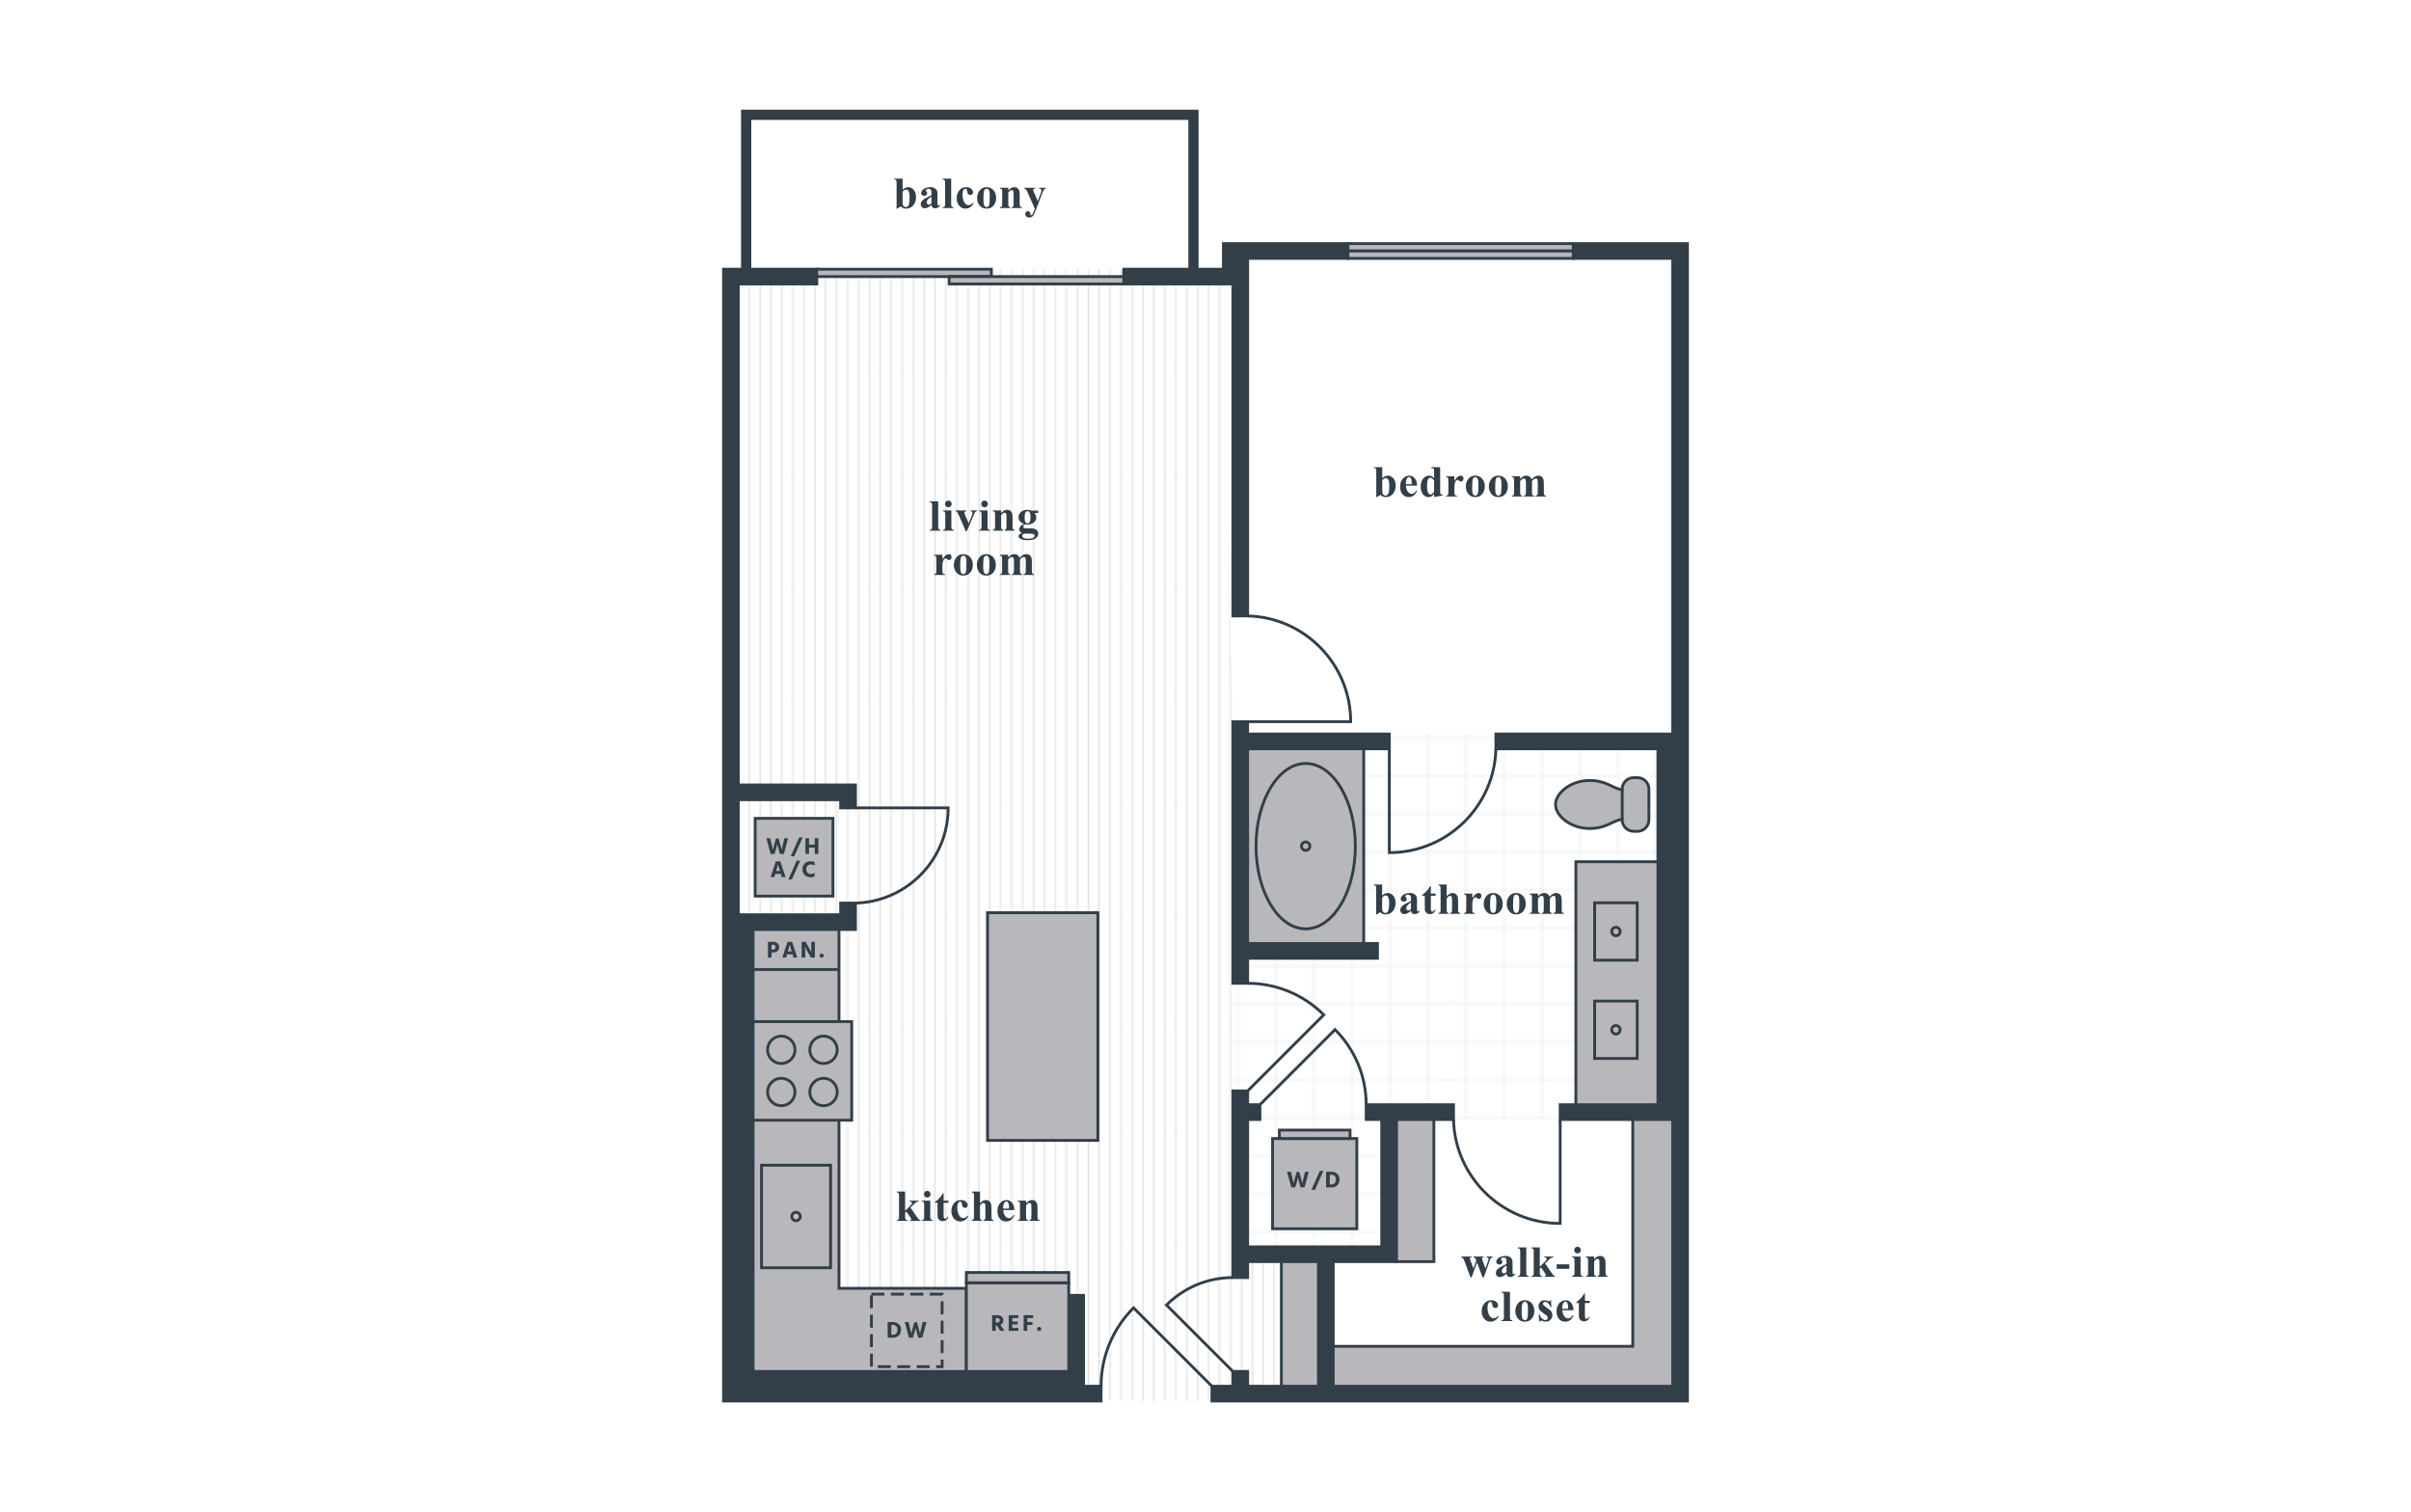 <?xml version="1.0" encoding="UTF-8"?><svg xmlns="http://www.w3.org/2000/svg" xmlns:xlink="http://www.w3.org/1999/xlink" viewBox="0 0 998 626"><defs><style>.cls-1,.cls-2,.cls-3,.cls-4,.cls-5{fill:none;}.cls-6{fill:url(#Unnamed_Pattern);}.cls-7{fill:#b7b7bc;}.cls-2{stroke-dasharray:5.368 2.684;}.cls-2,.cls-3{stroke-width:1.177px;}.cls-2,.cls-3,.cls-4,.cls-5{stroke:#323e48;}.cls-3{stroke-miterlimit:10;}.cls-8{fill:url(#Unnamed_Pattern_2);}.cls-9{clip-path:url(#clippath-1);}.cls-4{stroke-width:.3px;}.cls-5{stroke-width:.72px;}.cls-10{fill:#fff;}.cls-11{fill:#323e48;}.cls-12{opacity:.2;}.cls-13{fill:#cbc3bb;}.cls-14{clip-path:url(#clippath);}</style><clipPath id="clippath"><rect class="cls-1" width="72" height="72"/></clipPath><pattern id="Unnamed_Pattern" x="0" y="0" width="72" height="72" patternTransform="translate(-747.402 -10671.253) scale(.629)" patternUnits="userSpaceOnUse" viewBox="0 0 72 72"><rect class="cls-1" width="72" height="72"/><g class="cls-14"><line class="cls-5" x1="3.601" y1=".25" x2="3.601" y2="-72.25"/><line class="cls-5" x1="18" y1=".25" x2="18" y2="-72.25"/><line class="cls-5" x1="32.399" y1=".25" x2="32.399" y2="-72.25"/><line class="cls-5" x1="46.8" y1=".25" x2="46.8" y2="-72.25"/><line class="cls-5" x1="61.2" y1=".25" x2="61.2" y2="-72.25"/><line class="cls-5" x1="10.8" y1=".25" x2="10.8" y2="-72.25"/><line class="cls-5" x1="25.2" y1=".25" x2="25.2" y2="-72.25"/><line class="cls-5" x1="39.6" y1=".25" x2="39.6" y2="-72.25"/><line class="cls-5" x1="54" y1=".25" x2="54" y2="-72.25"/><line class="cls-5" x1="68.399" y1=".25" x2="68.399" y2="-72.25"/><line class="cls-5" x1="3.601" y1="72.25" x2="3.601" y2="-.25"/><line class="cls-5" x1="18" y1="72.25" x2="18" y2="-.25"/><line class="cls-5" x1="32.399" y1="72.25" x2="32.399" y2="-.25"/><line class="cls-5" x1="46.8" y1="72.25" x2="46.8" y2="-.25"/><line class="cls-5" x1="61.2" y1="72.25" x2="61.2" y2="-.25"/><line class="cls-5" x1="10.8" y1="72.25" x2="10.8" y2="-.25"/><line class="cls-5" x1="25.2" y1="72.25" x2="25.2" y2="-.25"/><line class="cls-5" x1="39.6" y1="72.25" x2="39.6" y2="-.25"/><line class="cls-5" x1="54" y1="72.25" x2="54" y2="-.25"/><line class="cls-5" x1="68.399" y1="72.25" x2="68.399" y2="-.25"/><line class="cls-5" x1="3.601" y1="144.25" x2="3.601" y2="71.75"/><line class="cls-5" x1="18" y1="144.25" x2="18" y2="71.75"/><line class="cls-5" x1="32.399" y1="144.25" x2="32.399" y2="71.75"/><line class="cls-5" x1="46.8" y1="144.25" x2="46.8" y2="71.75"/><line class="cls-5" x1="61.2" y1="144.25" x2="61.2" y2="71.75"/><line class="cls-5" x1="10.8" y1="144.25" x2="10.8" y2="71.75"/><line class="cls-5" x1="25.2" y1="144.25" x2="25.2" y2="71.75"/><line class="cls-5" x1="39.6" y1="144.25" x2="39.6" y2="71.75"/><line class="cls-5" x1="54" y1="144.25" x2="54" y2="71.75"/><line class="cls-5" x1="68.399" y1="144.25" x2="68.399" y2="71.75"/></g></pattern><clipPath id="clippath-1"><rect class="cls-1" width="72" height="72"/></clipPath><pattern id="Unnamed_Pattern_2" x="0" y="0" width="72" height="72" patternTransform="translate(-156.168 2814.637) scale(.874 -.874)" patternUnits="userSpaceOnUse" viewBox="0 0 72 72"><rect class="cls-1" width="72" height="72"/><g class="cls-9"><line class="cls-4" x1="45" y1=".25" x2="45" y2="-72.25"/><line class="cls-4" x1="9" y1=".25" x2="9" y2="-72.25"/><line class="cls-4" x1="63" y1=".25" x2="63" y2="-72.25"/><line class="cls-4" x1="27" y1=".25" x2="27" y2="-72.25"/><line class="cls-4" x1="71.75" y1="63" x2="144.25" y2="63"/><line class="cls-4" x1="71.75" y1="27" x2="144.25" y2="27"/><line class="cls-4" x1="71.75" y1="45" x2="144.25" y2="45"/><line class="cls-4" x1="71.75" y1="9" x2="144.25" y2="9"/><line class="cls-4" x1="-.25" y1="63" x2="72.25" y2="63"/><line class="cls-4" x1="-.25" y1="27" x2="72.25" y2="27"/><line class="cls-4" x1="-.25" y1="45" x2="72.25" y2="45"/><line class="cls-4" x1="-.25" y1="9" x2="72.25" y2="9"/><line class="cls-4" x1="45" y1="72.25" x2="45" y2="-.25"/><line class="cls-4" x1="9" y1="72.25" x2="9" y2="-.25"/><line class="cls-4" x1="63" y1="72.25" x2="63" y2="-.25"/><line class="cls-4" x1="27" y1="72.25" x2="27" y2="-.25"/><line class="cls-4" x1="-72.25" y1="63" x2=".25" y2="63"/><line class="cls-4" x1="-72.25" y1="27" x2=".25" y2="27"/><line class="cls-4" x1="-72.25" y1="45" x2=".25" y2="45"/><line class="cls-4" x1="-72.25" y1="9" x2=".25" y2="9"/><line class="cls-4" x1="45" y1="144.25" x2="45" y2="71.75"/><line class="cls-4" x1="9" y1="144.25" x2="9" y2="71.75"/><line class="cls-4" x1="63" y1="144.25" x2="63" y2="71.75"/><line class="cls-4" x1="27" y1="144.25" x2="27" y2="71.75"/></g></pattern></defs><g id="backgrounds"><rect class="cls-10" x="-15" y="-13" width="1028" height="652"/></g><g id="floorplans"><g class="cls-12"><path class="cls-6" d="M551.872,579.997v.002h48.877l97.753-.002h-146.629ZM299.497,111.448v468.549h252.376v-57.71l-41.496.471-.045-218.882h188.17-188.17l-3.919-192.428h-206.916Z"/><rect class="cls-1" x="299.498" y="111.448" width="399.004" height="468.551"/></g><g class="cls-12"><polygon class="cls-8" points="510.331 303.876 510.331 516.172 575.327 516.172 575.327 463.457 698.502 463.457 698.502 303.876 510.331 303.876"/><rect class="cls-1" x="510.331" y="303.875" width="188.17" height="212.297"/></g><polygon class="cls-11" points="651.205 100.85 651.205 106.965 692.388 106.965 692.388 303.876 619.216 303.876 619.216 309.992 686.271 309.992 686.271 457.341 645.816 457.341 645.816 463.457 692.388 463.457 692.388 573.885 551.873 573.885 551.873 522.286 578.07 522.286 578.07 463.457 601.65 463.457 601.65 457.341 565.514 457.341 565.514 463.457 571.953 463.457 571.953 516.171 516.447 516.171 516.447 463.457 521.517 463.457 521.517 457.341 516.447 457.341 516.447 451.627 510.332 451.627 510.332 528.89 516.447 528.89 516.447 522.286 545.757 522.286 545.757 573.885 516.447 573.885 516.447 567.754 510.332 567.754 510.332 573.885 501.666 573.885 501.666 580 698.503 580 698.503 100.85 651.205 100.85"/><polygon class="cls-3" points="651.205 100.85 651.205 106.965 692.388 106.965 692.388 303.876 619.216 303.876 619.216 309.992 686.271 309.992 686.271 457.341 645.816 457.341 645.816 463.457 692.388 463.457 692.388 573.885 551.873 573.885 551.873 522.286 578.07 522.286 578.07 463.457 601.65 463.457 601.65 457.341 565.514 457.341 565.514 463.457 571.953 463.457 571.953 516.171 516.447 516.171 516.447 463.457 521.517 463.457 521.517 457.341 516.447 457.341 516.447 451.627 510.332 451.627 510.332 528.89 516.447 528.89 516.447 522.286 545.757 522.286 545.757 573.885 516.447 573.885 516.447 567.754 510.332 567.754 510.332 573.885 501.666 573.885 501.666 580 698.503 580 698.503 100.85 651.205 100.85"/><polygon class="cls-11" points="465.161 111.449 465.161 117.564 510.331 117.564 510.331 254.983 516.447 254.983 516.447 106.965 557.974 106.965 557.974 100.85 506.415 100.85 506.415 111.449 495.544 111.449 495.544 49.057 495.544 46 492.487 46 310.394 46 307.335 46 307.335 49.057 307.335 111.449 299.497 111.449 299.497 580 455.767 580 455.767 573.883 448.511 573.883 448.511 536.246 442.396 536.246 442.396 567.768 311.729 567.768 311.729 384.806 354.094 384.806 354.094 373.866 347.979 373.866 347.979 378.69 305.613 378.69 305.613 331.075 347.979 331.075 347.979 334.456 354.094 334.456 354.094 324.958 305.613 324.958 305.613 117.564 338.103 117.564 338.103 111.449 310.394 111.449 310.394 49.057 492.487 49.057 492.487 111.449 465.161 111.449"/><polygon class="cls-3" points="465.161 111.449 465.161 117.564 510.331 117.564 510.331 254.983 516.447 254.983 516.447 106.965 557.974 106.965 557.974 100.85 506.415 100.85 506.415 111.449 495.544 111.449 495.544 49.057 495.544 46 492.487 46 310.394 46 307.335 46 307.335 49.057 307.335 111.449 299.497 111.449 299.497 580 455.767 580 455.767 573.883 448.511 573.883 448.511 536.246 442.396 536.246 442.396 567.768 311.729 567.768 311.729 384.806 354.094 384.806 354.094 373.866 347.979 373.866 347.979 378.69 305.613 378.69 305.613 331.075 347.979 331.075 347.979 334.456 354.094 334.456 354.094 324.958 305.613 324.958 305.613 117.564 338.103 117.564 338.103 111.449 310.394 111.449 310.394 49.057 492.487 49.057 492.487 111.449 465.161 111.449"/><polygon class="cls-11" points="575.088 309.992 575.088 303.876 516.447 303.876 516.447 298.766 510.331 298.766 510.331 407.068 516.447 407.068 516.447 396.721 570.193 396.721 570.193 390.604 516.447 390.604 516.447 309.992 575.088 309.992"/><polygon class="cls-3" points="575.088 309.992 575.088 303.876 516.447 303.876 516.447 298.766 510.331 298.766 510.331 407.068 516.447 407.068 516.447 396.721 570.193 396.721 570.193 390.604 516.447 390.604 516.447 309.992 575.088 309.992"/><rect class="cls-7" x="338.102" y="111.448" width="72.266" height="3.058"/><rect class="cls-3" x="338.101" y="111.448" width="72.266" height="3.058"/><rect class="cls-7" x="392.896" y="114.507" width="72.266" height="3.057"/><rect class="cls-3" x="392.895" y="114.507" width="72.266" height="3.057"/><path class="cls-3" d="M354.095,334.456h38.381c0,21.415-17.089,38.853-38.381,39.403"/><path class="cls-3" d="M516.447,298.766h42.648c0-23.795-18.989-43.173-42.648-43.783"/><path class="cls-3" d="M575.088,309.992v42.983c23.982,0,43.513-19.138,44.128-42.983"/><path class="cls-3" d="M645.816,463.457v43.021c-24.004,0-43.549-19.154-44.166-43.021"/><path class="cls-3" d="M455.768,573.884c0-12.677,5.14-24.147,13.445-32.451l32.454,32.451"/><path class="cls-3" d="M516.447,407.068c12.307,0,23.443,4.991,31.505,13.054l-31.505,31.505"/><path class="cls-3" d="M510.331,528.89c-10.734,0-20.445,4.353-27.477,11.384l27.477,27.478"/><path class="cls-3" d="M565.514,457.342c0-12.153-4.928-23.146-12.889-31.108l-31.108,31.108"/><rect class="cls-7" x="557.974" y="100.849" width="93.231" height="3.058"/><rect class="cls-3" x="557.975" y="100.849" width="93.23" height="3.058"/><rect class="cls-7" x="557.974" y="103.909" width="93.231" height="3.057"/><rect class="cls-3" x="557.975" y="103.909" width="93.23" height="3.057"/><polygon class="cls-7" points="311.729 384.806 347.289 384.806 347.289 533.348 400.014 533.348 400.014 567.768 311.729 567.768 311.729 384.806"/><polygon class="cls-3" points="311.729 384.806 347.289 384.806 347.289 533.348 400.014 533.348 400.014 567.768 311.729 567.768 311.729 384.806"/><rect class="cls-7" x="530.406" y="522.288" width="15.352" height="51.596"/><rect class="cls-3" x="530.406" y="522.288" width="15.352" height="51.596"/><rect class="cls-7" x="578.07" y="463.457" width="15.472" height="58.83"/><rect class="cls-3" x="578.069" y="463.458" width="15.472" height="58.83"/><polygon class="cls-7" points="675.857 463.457 675.857 557.353 551.873 557.353 551.873 573.883 675.857 573.883 692.388 573.883 692.388 557.353 692.388 463.457 675.857 463.457"/><polygon class="cls-3" points="675.857 463.457 675.857 557.353 551.873 557.353 551.873 573.883 675.857 573.883 692.388 573.883 692.388 557.353 692.388 463.457 675.857 463.457"/><rect class="cls-7" x="652.312" y="356.75" width="33.96" height="100.591"/><rect class="cls-3" x="652.312" y="356.749" width="33.96" height="100.591"/><rect class="cls-7" x="408.776" y="377.847" width="45.675" height="94.264"/><rect class="cls-3" x="408.775" y="377.847" width="45.675" height="94.264"/><rect class="cls-7" x="311.728" y="422.925" width="40.827" height="40.827"/><rect class="cls-3" x="311.729" y="422.925" width="40.827" height="40.827"/><path class="cls-7" d="M346.556,452.075c0,3.136-2.541,5.677-5.677,5.677s-5.677-2.541-5.677-5.677,2.542-5.677,5.677-5.677,5.677,2.541,5.677,5.677"/><circle class="cls-3" cx="340.879" cy="452.075" r="5.677"/><path class="cls-7" d="M329.082,452.075c0,3.136-2.541,5.677-5.677,5.677s-5.677-2.541-5.677-5.677,2.542-5.677,5.677-5.677,5.677,2.541,5.677,5.677"/><circle class="cls-3" cx="323.405" cy="452.075" r="5.677"/><path class="cls-7" d="M346.556,434.602c0,3.136-2.541,5.677-5.677,5.677s-5.677-2.541-5.677-5.677,2.542-5.677,5.677-5.677,5.677,2.541,5.677,5.677"/><circle class="cls-3" cx="340.879" cy="434.602" r="5.677"/><path class="cls-7" d="M329.082,434.602c0,3.136-2.541,5.677-5.677,5.677s-5.677-2.541-5.677-5.677,2.542-5.677,5.677-5.677,5.677,2.541,5.677,5.677"/><circle class="cls-3" cx="323.405" cy="434.602" r="5.677"/><rect class="cls-7" x="315.224" y="482.382" width="28.571" height="42.46"/><rect class="cls-3" x="315.223" y="482.383" width="28.571" height="42.46"/><path class="cls-13" d="M331.256,503.613c0,.965-.782,1.748-1.748,1.748-.964,0-1.746-.783-1.746-1.748s.782-1.748,1.746-1.748c.966,0,1.748.783,1.748,1.748"/><path class="cls-3" d="M331.256,503.613c0,.965-.782,1.748-1.748,1.748-.964,0-1.746-.783-1.746-1.748s.782-1.748,1.746-1.748c.966,0,1.748.783,1.748,1.748Z"/><rect class="cls-7" x="660.082" y="373.747" width="17.611" height="23.756"/><rect class="cls-3" x="660.082" y="373.747" width="17.611" height="23.756"/><path class="cls-7" d="M670.635,385.626c0,.965-.782,1.748-1.748,1.748-.964,0-1.746-.783-1.746-1.748s.782-1.748,1.746-1.748c.966,0,1.748.783,1.748,1.748"/><path class="cls-3" d="M670.635,385.626c0,.965-.782,1.748-1.748,1.748-.964,0-1.746-.783-1.746-1.748s.782-1.748,1.746-1.748c.966,0,1.748.783,1.748,1.748Z"/><rect class="cls-7" x="660.082" y="414.432" width="17.611" height="23.756"/><rect class="cls-3" x="660.082" y="414.431" width="17.611" height="23.756"/><path class="cls-7" d="M670.635,426.31c0,.965-.782,1.748-1.748,1.748-.964,0-1.746-.783-1.746-1.748s.782-1.748,1.746-1.748c.966,0,1.748.783,1.748,1.748"/><path class="cls-3" d="M670.635,426.31c0,.965-.782,1.748-1.748,1.748-.964,0-1.746-.783-1.746-1.748s.782-1.748,1.746-1.748c.966,0,1.748.783,1.748,1.748Z"/><rect class="cls-7" x="516.445" y="309.992" width="48.053" height="80.612"/><rect class="cls-3" x="516.446" y="309.992" width="48.053" height="80.612"/><path class="cls-7" d="M561.027,350.298c0,18.907-9.203,34.233-20.554,34.233s-20.554-15.326-20.554-34.233,9.204-34.233,20.554-34.233,20.554,15.328,20.554,34.233"/><ellipse class="cls-3" cx="540.473" cy="350.298" rx="20.554" ry="34.233"/><path class="cls-7" d="M542.221,350.298c0,.965-.782,1.748-1.748,1.748-.964,0-1.746-.783-1.746-1.748s.782-1.748,1.746-1.748c.966,0,1.748.783,1.748,1.748"/><path class="cls-3" d="M542.221,350.298c0,.965-.782,1.748-1.748,1.748-.964,0-1.746-.783-1.746-1.748s.782-1.748,1.746-1.748c.966,0,1.748.783,1.748,1.748Z"/><rect class="cls-7" x="400.014" y="531.039" width="42.382" height="36.73"/><rect class="cls-3" x="400.014" y="531.039" width="42.382" height="36.73"/><rect class="cls-7" x="400.014" y="526.792" width="42.382" height="4.247"/><rect class="cls-3" x="400.014" y="526.793" width="42.382" height="4.247"/><path class="cls-7" d="M682.548,326.68v12.728c0,2.622-2.122,4.746-4.743,4.746h-1.573c-2.62,0-4.745-2.123-4.745-4.746v-.303c-4.376.811-6.543,3.879-13.488,3.879-7.96,0-14.118-5.313-14.118-9.935s6.159-9.942,14.118-9.942c6.946,0,9.113,3.075,13.488,3.888v-.315c0-2.613,2.125-4.735,4.745-4.735h1.573c2.621,0,4.743,2.122,4.743,4.735"/><path class="cls-3" d="M682.548,326.68v12.728c0,2.622-2.122,4.746-4.743,4.746h-1.573c-2.62,0-4.745-2.123-4.745-4.746v-.303c-4.376.811-6.543,3.879-13.488,3.879-7.96,0-14.118-5.313-14.118-9.935s6.159-9.942,14.118-9.942c6.946,0,9.113,3.075,13.488,3.888v-.315c0-2.613,2.125-4.735,4.745-4.735h1.573c2.621,0,4.743,2.122,4.743,4.735Z"/><line class="cls-3" x1="671.487" y1="326.995" x2="671.487" y2="339.104"/><rect class="cls-7" x="526.763" y="471.326" width="34.877" height="37.363"/><rect class="cls-3" x="526.762" y="471.326" width="34.877" height="37.363"/><rect class="cls-7" x="529.577" y="467.843" width="29.25" height="3.483"/><rect class="cls-3" x="529.577" y="467.843" width="29.25" height="3.483"/><rect class="cls-7" x="312.589" y="338.784" width="32.199" height="32.199"/><rect class="cls-3" x="312.589" y="338.783" width="32.199" height="32.199"/><line class="cls-3" x1="347.303" y1="401.358" x2="311.293" y2="401.358"/><rect class="cls-2" x="360.717" y="535.751" width="29.259" height="30.024"/><path class="cls-11" d="M412.605,548.701h-.452v2.25h-1.481v-6.481h2.24c1.461,0,2.404.856,2.404,2.077,0,.99-.49,1.605-1.183,1.914l1.644,2.49h-1.769l-1.404-2.25ZM412.154,547.5h.702c.673,0,.962-.327.962-.943,0-.557-.366-.884-.932-.884h-.731v1.827Z"/><path class="cls-11" d="M421.564,549.769v1.182h-4.029v-6.481h3.991v1.183h-2.501v1.47h2.23v1.174h-2.23v1.471h2.538Z"/><path class="cls-11" d="M425.214,545.654v1.673h2.144v1.182h-2.144v2.442h-1.49v-6.481h3.952v1.183h-2.461Z"/><path class="cls-11" d="M430.163,549.316c.471,0,.856.385.856.856,0,.472-.385.856-.856.856s-.856-.384-.856-.856c0-.471.385-.856.856-.856Z"/><path class="cls-11" d="M369.665,547.296c1.981,0,3.327,1.385,3.327,3.135,0,2.096-1.356,3.346-3.346,3.346h-2.212v-6.481h2.231ZM369.627,552.565c1.202,0,1.866-.779,1.866-2.134,0-1.116-.654-1.914-1.875-1.914h-.663v4.048h.673Z"/><path class="cls-11" d="M379.575,547.392l.635,2.288c.452,1.625.634,2.482.634,2.482,0,0,.125-.856.538-2.491l.596-2.375h1.509l-1.73,6.481h-1.654l-.567-2.048c-.461-1.663-.509-2.049-.509-2.049,0,0-.029.395-.519,2.049l-.596,2.048h-1.653l-1.74-6.481h1.558l.596,2.384c.423,1.731.51,2.482.51,2.482,0,0,.163-.75.654-2.482l.644-2.288h1.096Z"/><path class="cls-11" d="M537.823,485.172l.634,2.288c.452,1.625.634,2.482.634,2.482,0,0,.124-.856.538-2.491l.596-2.375h1.509l-1.731,6.481h-1.653l-.568-2.048c-.461-1.663-.51-2.049-.51-2.049,0,0-.029.395-.519,2.049l-.595,2.048h-1.654l-1.74-6.481h1.558l.596,2.384c.422,1.731.509,2.482.509,2.482,0,0,.164-.75.654-2.482l.644-2.288h1.097Z"/><path class="cls-11" d="M546.307,484.76h1.462l-3.462,7.787h-1.451l3.451-7.787Z"/><path class="cls-11" d="M551.15,485.076c1.981,0,3.327,1.385,3.327,3.135,0,2.096-1.355,3.346-3.346,3.346h-2.211v-6.481h2.23ZM551.112,490.345c1.202,0,1.865-.779,1.865-2.134,0-1.116-.653-1.914-1.875-1.914h-.664v4.048h.673Z"/><path class="cls-11" d="M320.104,389.913c1.461,0,2.413.924,2.413,2.145,0,1.5-1.135,2.24-2.413,2.24h-.75v2.096h-1.481v-6.481h2.231ZM319.844,393.125c.856,0,1.173-.423,1.173-1.067,0-.577-.317-.962-1.087-.962h-.577v2.029h.49Z"/><path class="cls-11" d="M328.052,395.067h-2.269l-.394,1.327h-1.548l2.163-6.481h1.866l2.163,6.481h-1.586l-.394-1.327ZM327.697,393.875l-.068-.23c-.634-2.125-.711-2.653-.711-2.653,0,0-.077.529-.711,2.653l-.068.23h1.558Z"/><path class="cls-11" d="M331.837,389.913h1.625l1.51,2.683c.721,1.278.932,1.97.932,1.97,0,0-.096-.711-.096-1.97v-2.683h1.48v6.481h-1.625l-1.548-2.683c-.682-1.173-.942-2.008-.942-2.008,0,0,.144.864.144,2.008v2.683h-1.481v-6.481Z"/><path class="cls-11" d="M340.112,394.759c.471,0,.856.385.856.856s-.385.856-.856.856-.855-.385-.855-.856.384-.856.855-.856Z"/><path class="cls-11" d="M322.296,347.108l.635,2.288c.452,1.625.634,2.482.634,2.482,0,0,.125-.856.538-2.491l.596-2.375h1.509l-1.73,6.481h-1.654l-.567-2.048c-.461-1.663-.509-2.049-.509-2.049,0,0-.029.395-.519,2.049l-.596,2.048h-1.653l-1.74-6.481h1.558l.596,2.384c.423,1.731.51,2.482.51,2.482,0,0,.163-.75.654-2.482l.644-2.288h1.096Z"/><path class="cls-11" d="M330.782,346.695h1.461l-3.461,7.787h-1.452l3.451-7.787Z"/><path class="cls-11" d="M338.74,347.012v6.481h-1.49v-2.586h-2.375v2.586h-1.481v-6.481h1.481v2.635h2.375v-2.635h1.49Z"/><path class="cls-11" d="M323.19,361.776h-2.269l-.394,1.327h-1.548l2.163-6.481h1.866l2.163,6.481h-1.586l-.394-1.327ZM322.834,360.583l-.068-.23c-.634-2.125-.711-2.653-.711-2.653,0,0-.077.529-.711,2.653l-.068.23h1.558Z"/><path class="cls-11" d="M329.781,356.306h1.461l-3.461,7.787h-1.452l3.451-7.787Z"/><path class="cls-11" d="M337.182,358.325c-.577-.356-1.028-.442-1.605-.442-1,0-1.837.74-1.837,1.999,0,1.221.798,1.942,1.894,1.942.51,0,1.115-.153,1.548-.461v1.452c-.529.326-1.231.365-1.692.365-1.866,0-3.336-1.317-3.336-3.298,0-1.97,1.346-3.346,3.346-3.346.461,0,1.154.039,1.682.365v1.424Z"/><path class="cls-11" d="M373.614,73.964v4.614c.705-.729,1.476-1.093,2.311-1.093.573,0,1.114.169,1.622.506.507.337.905.817,1.192,1.438.286.621.43,1.338.43,2.15,0,.914-.183,1.744-.547,2.49-.365.747-.851,1.316-1.46,1.707-.609.391-1.305.587-2.087.587-.454,0-.857-.072-1.21-.215-.352-.143-.698-.376-1.039-.698l-1.388.905h-.305v-10.652c0-.484-.021-.782-.063-.896-.059-.167-.153-.291-.282-.372-.128-.081-.344-.127-.649-.139v-.331h3.476ZM373.614,79.376v3.726c0,.759.018,1.242.054,1.451.06.353.203.638.43.856s.517.327.869.327c.305,0,.566-.087.784-.26.218-.173.4-.516.546-1.03.146-.513.22-1.439.22-2.777,0-1.284-.161-2.165-.484-2.643-.233-.346-.547-.519-.941-.519-.514,0-1.007.29-1.478.869Z"/><path class="cls-11" d="M385.547,84.876c-1.021.902-1.938,1.352-2.751,1.352-.478,0-.875-.157-1.192-.47s-.475-.706-.475-1.178c0-.639.275-1.214.825-1.724.549-.511,1.747-1.19,3.592-2.038v-.842c0-.633-.034-1.032-.103-1.196s-.199-.308-.39-.43c-.191-.122-.406-.184-.645-.184-.388,0-.707.087-.959.26-.155.107-.233.233-.233.376,0,.126.084.281.251.466.227.257.34.505.34.744,0,.292-.109.542-.327.748-.218.206-.503.309-.855.309-.376,0-.691-.113-.945-.34-.254-.227-.381-.493-.381-.797,0-.43.171-.841.511-1.232s.815-.691,1.425-.9c.609-.209,1.242-.314,1.899-.314.794,0,1.423.169,1.886.506.462.337.762.703.9,1.097.084.251.126.828.126,1.729v3.252c0,.382.015.623.045.722.03.098.074.172.134.219.06.048.129.072.206.072.155,0,.314-.11.475-.331l.269.215c-.299.442-.608.763-.927.963-.32.2-.682.3-1.088.3-.478,0-.851-.111-1.12-.336-.269-.224-.433-.563-.493-1.017ZM385.547,84.222v-2.804c-.723.424-1.26.878-1.613,1.362-.232.323-.349.648-.349.976,0,.275.098.517.296.726.149.161.358.242.627.242.298,0,.645-.167,1.039-.502Z"/><path class="cls-11" d="M393.725,73.964v10.41c0,.592.069.969.206,1.133.138.164.406.259.806.282v.323h-4.524v-.323c.37-.012.645-.119.824-.323.12-.138.179-.501.179-1.093v-8.672c0-.586-.069-.96-.206-1.125-.138-.164-.403-.259-.797-.282v-.331h3.512Z"/><path class="cls-11" d="M402.746,83.953l.278.215c-.394.74-.886,1.291-1.474,1.653-.589.361-1.214.542-1.877.542-1.117,0-2.01-.421-2.679-1.263-.669-.842-1.003-1.854-1.003-3.037,0-1.141.305-2.144.913-3.01.735-1.045,1.747-1.568,3.037-1.568.866,0,1.554.218,2.065.654.51.436.766.923.766,1.46,0,.341-.103.612-.309.816-.206.203-.476.304-.81.304-.353,0-.644-.116-.874-.349s-.372-.648-.426-1.246c-.036-.376-.122-.638-.26-.788s-.299-.224-.484-.224c-.287,0-.532.152-.735.457-.311.459-.466,1.164-.466,2.114,0,.788.126,1.542.376,2.262s.594,1.256,1.03,1.608c.328.257.717.385,1.164.385.293,0,.57-.068.834-.206.263-.138.573-.397.931-.779Z"/><path class="cls-11" d="M408.372,77.485c.729,0,1.407.188,2.034.564s1.103.911,1.429,1.604c.326.693.488,1.451.488,2.276,0,1.189-.302,2.183-.905,2.983-.729.968-1.735,1.451-3.019,1.451-1.26,0-2.231-.442-2.912-1.325-.68-.884-1.021-1.908-1.021-3.073,0-1.2.348-2.247,1.044-3.14.695-.893,1.65-1.339,2.862-1.339ZM408.408,78.121c-.305,0-.566.115-.784.345s-.361.683-.43,1.362c-.069.678-.103,1.62-.103,2.826,0,.639.042,1.236.126,1.792.065.424.206.747.421.968.215.221.46.331.735.331.269,0,.493-.074.672-.224.233-.203.388-.487.465-.851.12-.567.18-1.714.18-3.44,0-1.016-.057-1.713-.17-2.092-.114-.379-.281-.655-.502-.829-.155-.125-.358-.188-.609-.188Z"/><path class="cls-11" d="M417.365,77.736v1.084c.429-.466.842-.805,1.237-1.017.394-.212.818-.318,1.272-.318.543,0,.994.151,1.352.452.359.302.598.676.717,1.125.095.34.143.994.143,1.962v3.261c0,.645.058,1.047.174,1.205s.36.259.73.3v.323h-4.237v-.323c.317-.042.543-.173.68-.394.096-.149.143-.519.143-1.111v-3.727c0-.686-.027-1.12-.081-1.299s-.145-.318-.273-.417c-.129-.098-.27-.148-.426-.148-.515,0-.991.367-1.433,1.102v4.488c0,.627.058,1.024.174,1.192s.333.272.65.314v.323h-4.237v-.323c.352-.036.603-.149.752-.34.101-.132.152-.52.152-1.165v-4.73c0-.633-.058-1.027-.175-1.183-.116-.155-.36-.257-.73-.305v-.331h3.413Z"/><path class="cls-11" d="M428.34,86.453l-2.706-6.208c-.407-.938-.707-1.514-.9-1.729-.194-.215-.429-.365-.704-.448v-.331h4.453v.331c-.293.012-.499.069-.619.17-.119.102-.179.224-.179.367,0,.227.149.675.448,1.344l1.433,3.279.977-2.535c.352-.902.529-1.529.529-1.881,0-.221-.073-.397-.221-.529-.146-.132-.404-.203-.774-.215v-.331h2.804v.331c-.275.03-.499.136-.672.318s-.462.801-.869,1.859l-2.391,6.208c-.604,1.553-1.052,2.509-1.345,2.867-.411.501-.928.753-1.55.753-.496,0-.897-.142-1.205-.426-.308-.284-.461-.626-.461-1.026,0-.346.105-.633.318-.86.212-.227.473-.341.784-.341.299,0,.539.095.721.287.183.191.276.487.282.887.006.227.033.373.081.439.049.065.117.098.206.098.143,0,.296-.087.458-.26.238-.251.519-.825.842-1.72l.26-.699Z"/><path class="cls-11" d="M388.347,207.533v10.41c0,.592.069.969.206,1.133.138.164.406.259.806.282v.323h-4.524v-.323c.37-.012.645-.119.824-.323.12-.138.179-.501.179-1.093v-8.672c0-.586-.069-.96-.206-1.125-.138-.164-.403-.259-.797-.282v-.331h3.512Z"/><path class="cls-11" d="M393.802,211.305v6.638c0,.592.068.969.206,1.133s.406.259.806.282v.323h-4.524v-.323c.37-.012.645-.119.824-.323.119-.138.179-.501.179-1.093v-4.891c0-.591-.069-.969-.206-1.133-.138-.164-.403-.258-.797-.282v-.331h3.512ZM392.548,207.246c.388,0,.717.136.985.408.269.272.403.599.403.981s-.136.708-.407.976c-.272.269-.599.403-.981.403s-.708-.135-.976-.403c-.269-.269-.403-.594-.403-.976s.134-.71.403-.981c.269-.272.594-.408.976-.408Z"/><path class="cls-11" d="M399.777,219.932l-2.822-6.495c-.341-.782-.606-1.278-.797-1.487-.138-.155-.341-.26-.609-.314v-.331h4.453v.331c-.281,0-.472.051-.573.152-.143.132-.215.287-.215.466,0,.221.132.636.394,1.246l1.379,3.144,1.102-2.715c.317-.777.475-1.326.475-1.649,0-.185-.067-.336-.202-.452-.135-.116-.372-.18-.712-.193v-.331h2.741v.331c-.263.036-.478.135-.645.296s-.418.636-.753,1.425l-2.795,6.575h-.421Z"/><path class="cls-11" d="M408.789,211.305v6.638c0,.592.068.969.206,1.133s.406.259.806.282v.323h-4.524v-.323c.37-.012.645-.119.824-.323.119-.138.179-.501.179-1.093v-4.891c0-.591-.069-.969-.206-1.133-.138-.164-.403-.258-.797-.282v-.331h3.512ZM407.535,207.246c.388,0,.717.136.985.408.269.272.403.599.403.981s-.136.708-.407.976c-.272.269-.599.403-.981.403s-.708-.135-.976-.403c-.269-.269-.403-.594-.403-.976s.134-.71.403-.981c.269-.272.594-.408.976-.408Z"/><path class="cls-11" d="M414.406,211.305v1.084c.43-.466.841-.805,1.237-1.017.394-.212.818-.318,1.271-.318.543,0,.994.151,1.352.452.36.302.598.676.719,1.125.095.34.142.994.142,1.962v3.261c0,.645.059,1.047.175,1.205s.36.259.73.3v.323h-4.237v-.323c.315-.042.543-.173.68-.394.095-.149.142-.519.142-1.111v-3.727c0-.686-.026-1.12-.081-1.299-.052-.179-.145-.318-.273-.417-.128-.098-.27-.148-.424-.148-.515,0-.992.367-1.434,1.102v4.488c0,.627.058,1.024.174,1.192.117.167.333.272.65.314v.323h-4.238v-.323c.352-.036.603-.149.752-.34.101-.132.152-.52.152-1.165v-4.73c0-.633-.058-1.027-.175-1.183-.116-.155-.36-.257-.73-.305v-.331h3.413Z"/><path class="cls-11" d="M426.911,211.403h2.822v.986h-1.603c.292.292.496.558.608.797.143.323.216.66.216,1.012,0,.598-.166,1.116-.498,1.554-.331.439-.782.782-1.353,1.03s-1.077.372-1.518.372c-.036,0-.395-.015-1.075-.044-.269,0-.494.088-.676.264-.183.176-.274.387-.274.631,0,.215.082.391.247.529.164.138.432.206.801.206l1.55-.018c1.254,0,2.118.138,2.589.412.675.382,1.012.97,1.012,1.765,0,.507-.155.969-.466,1.384s-.72.722-1.227.918c-.771.293-1.657.439-2.66.439-.753,0-1.439-.073-2.061-.22s-1.066-.349-1.335-.609c-.269-.26-.403-.533-.403-.82,0-.275.103-.521.309-.739.205-.218.589-.401,1.15-.551-.775-.382-1.164-.914-1.164-1.595,0-.412.159-.812.475-1.2s.818-.726,1.505-1.012c-.8-.292-1.38-.678-1.738-1.155s-.537-1.03-.537-1.657c0-.818.334-1.528,1.003-2.128.669-.601,1.53-.9,2.58-.9.556,0,1.129.116,1.72.349ZM424.832,220.917c-.609,0-1.012.051-1.209.152-.34.186-.511.436-.511.753,0,.305.177.581.529.829s1.015.372,1.99.372c.83,0,1.482-.111,1.958-.331.474-.221.711-.532.711-.932,0-.149-.045-.275-.134-.376-.161-.179-.404-.302-.73-.367-.326-.066-1.193-.099-2.602-.099ZM425.361,211.609c-.346,0-.639.175-.878.524-.238.349-.358,1.074-.358,2.173,0,.89.117,1.5.354,1.832.235.331.515.497.837.497.358,0,.657-.164.896-.493.238-.328.358-.968.358-1.917,0-1.069-.134-1.798-.403-2.186-.191-.286-.46-.43-.806-.43Z"/><path class="cls-11" d="M390.103,229.652v1.899c.555-.866,1.042-1.441,1.461-1.724.418-.284.821-.426,1.209-.426.334,0,.602.103.801.309.2.206.301.497.301.874,0,.4-.097.711-.292.931-.194.221-.429.332-.703.332-.317,0-.591-.102-.824-.305-.233-.203-.37-.317-.412-.34-.06-.036-.129-.054-.206-.054-.173,0-.337.066-.493.197-.245.203-.43.493-.555.869-.192.58-.287,1.218-.287,1.917v1.926l.009.502c0,.34.021.558.063.654.072.161.178.279.318.354.14.075.378.121.712.139v.323h-4.524v-.323c.365-.03.611-.13.739-.3s.193-.62.193-1.349v-4.632c0-.478-.024-.782-.072-.913-.06-.167-.146-.29-.26-.367-.114-.078-.314-.131-.601-.161v-.331h3.422Z"/><path class="cls-11" d="M398.74,229.402c.729,0,1.407.188,2.034.564s1.103.911,1.429,1.604c.326.693.488,1.451.488,2.276,0,1.189-.302,2.183-.905,2.983-.729.968-1.735,1.451-3.019,1.451-1.26,0-2.231-.442-2.912-1.325-.68-.884-1.021-1.908-1.021-3.073,0-1.2.348-2.247,1.044-3.14.695-.893,1.65-1.339,2.862-1.339ZM398.776,230.038c-.305,0-.566.115-.784.345s-.361.683-.43,1.362c-.069.678-.103,1.62-.103,2.826,0,.639.042,1.236.126,1.792.065.424.206.747.421.968.215.221.46.331.735.331.269,0,.493-.074.672-.224.233-.203.388-.487.465-.851.12-.567.18-1.714.18-3.44,0-1.016-.057-1.713-.17-2.092-.114-.379-.281-.655-.502-.829-.155-.125-.358-.188-.609-.188Z"/><path class="cls-11" d="M408.262,229.402c.729,0,1.407.188,2.034.564s1.103.911,1.429,1.604c.326.693.488,1.451.488,2.276,0,1.189-.302,2.183-.905,2.983-.729.968-1.735,1.451-3.019,1.451-1.26,0-2.231-.442-2.912-1.325-.68-.884-1.021-1.908-1.021-3.073,0-1.2.348-2.247,1.044-3.14.695-.893,1.65-1.339,2.862-1.339ZM408.298,230.038c-.305,0-.566.115-.784.345s-.361.683-.43,1.362c-.069.678-.103,1.62-.103,2.826,0,.639.042,1.236.126,1.792.065.424.206.747.421.968.215.221.46.331.735.331.269,0,.493-.074.672-.224.233-.203.388-.487.465-.851.12-.567.18-1.714.18-3.44,0-1.016-.057-1.713-.17-2.092-.114-.379-.281-.655-.502-.829-.155-.125-.358-.188-.609-.188Z"/><path class="cls-11" d="M417.31,229.652v1.102c.46-.501.886-.853,1.277-1.053.391-.2.819-.3,1.285-.3.538,0,.989.126,1.353.376s.645.633.842,1.147c.478-.538.937-.925,1.375-1.165.44-.238.897-.358,1.375-.358.58,0,1.041.133,1.385.398.343.266.582.604.716,1.012s.202,1.062.202,1.958v3.431c0,.645.058,1.045.174,1.2.117.155.36.257.73.305v.323h-4.326v-.323c.34-.03.59-.161.752-.394.108-.161.161-.532.161-1.111v-3.601c0-.746-.03-1.221-.089-1.425-.06-.203-.154-.354-.282-.452-.129-.098-.28-.148-.453-.148-.256,0-.517.094-.779.282-.263.188-.529.47-.798.847v4.497c0,.604.051.982.153,1.138.138.221.4.344.788.367v.323h-4.336v-.323c.232-.012.416-.07.55-.175.135-.104.224-.229.269-.376s.068-.465.068-.954v-3.601c0-.758-.031-1.233-.09-1.425-.059-.191-.16-.34-.3-.448-.14-.108-.292-.161-.453-.161-.238,0-.457.062-.653.188-.281.185-.58.501-.896.95v4.497c0,.592.058.981.174,1.169.117.189.36.301.73.336v.323h-4.317v-.323c.352-.036.603-.149.752-.34.101-.132.152-.52.152-1.165v-4.73c0-.633-.058-1.027-.175-1.183-.116-.155-.36-.257-.73-.305v-.331h3.413Z"/><path class="cls-11" d="M572.171,193.388v4.614c.704-.729,1.475-1.093,2.311-1.093.574,0,1.115.169,1.622.506s.905.817,1.192,1.438c.287.621.429,1.338.429,2.15,0,.914-.181,1.744-.545,2.49-.365.747-.851,1.316-1.461,1.707-.609.391-1.305.587-2.088.587-.454,0-.857-.072-1.209-.215-.352-.143-.698-.376-1.039-.698l-1.388.905h-.305v-10.652c0-.484-.021-.782-.063-.896-.06-.167-.154-.291-.282-.372-.129-.081-.345-.127-.65-.139v-.331h3.476ZM572.171,198.799v3.726c0,.759.018,1.242.053,1.451.059.353.203.638.43.856.227.218.516.327.869.327.305,0,.566-.087.784-.26s.4-.516.547-1.03c.146-.513.219-1.439.219-2.777,0-1.284-.161-2.165-.484-2.643-.234-.346-.547-.519-.941-.519-.513,0-1.005.29-1.477.869Z"/><path class="cls-11" d="M586.576,201.047h-4.596c.053,1.111.349,1.989.887,2.634.411.496.907.743,1.487.743.358,0,.684-.1.977-.3.292-.2.606-.56.94-1.079l.305.197c-.454.926-.956,1.582-1.506,1.966-.549.385-1.186.578-1.908.578-1.242,0-2.183-.478-2.822-1.433-.515-.77-.771-1.726-.771-2.867,0-1.397.377-2.509,1.133-3.337.755-.827,1.641-1.241,2.656-1.241.848,0,1.584.348,2.209,1.044.624.695.959,1.728,1.008,3.095ZM584.371,200.447c0-.962-.052-1.621-.157-1.98-.104-.358-.268-.63-.488-.815-.126-.107-.293-.161-.501-.161-.311,0-.564.152-.761.457-.353.532-.529,1.26-.529,2.186v.314h2.437Z"/><path class="cls-11" d="M596.134,193.388v9.64c0,.651.018,1.036.053,1.155.047.197.139.344.274.439.134.095.369.155.703.179v.296l-3.539.689v-1.325c-.424.513-.801.863-1.133,1.048-.331.185-.705.277-1.124.277-1.069,0-1.915-.478-2.535-1.433-.501-.776-.753-1.729-.753-2.858,0-.902.155-1.709.466-2.423s.736-1.253,1.277-1.617c.539-.365,1.12-.547,1.742-.547.401,0,.755.078,1.066.233s.643.427.995.815v-2.527c0-.638-.027-1.024-.081-1.155-.071-.173-.179-.302-.323-.385s-.411-.125-.806-.125v-.376h3.718ZM593.625,199.067c-.442-.848-.983-1.272-1.621-1.272-.222,0-.404.06-.547.179-.222.186-.402.511-.543.977-.14.465-.21,1.179-.21,2.141,0,1.058.077,1.84.232,2.348s.367.875.637,1.102c.138.113.325.17.564.17.525,0,1.021-.412,1.487-1.237v-4.408Z"/><path class="cls-11" d="M602.019,197.159v1.899c.556-.866,1.042-1.441,1.461-1.724.417-.284.821-.426,1.209-.426.334,0,.601.103.801.309.2.206.3.497.3.874,0,.4-.097.711-.29.931-.194.221-.429.332-.703.332-.318,0-.592-.102-.825-.305-.232-.203-.37-.317-.411-.34-.06-.036-.129-.054-.206-.054-.173,0-.338.066-.493.197-.244.203-.429.493-.555.869-.191.58-.287,1.218-.287,1.917v1.926l.009.502c0,.34.02.558.063.654.071.161.177.279.318.354.14.075.377.121.713.139v.323h-4.524v-.323c.364-.03.611-.13.739-.3s.193-.62.193-1.349v-4.632c0-.478-.025-.782-.072-.913-.059-.167-.146-.29-.26-.367s-.313-.131-.6-.161v-.331h3.422Z"/><path class="cls-11" d="M610.657,196.908c.728,0,1.406.188,2.033.564s1.103.911,1.429,1.604c.326.693.488,1.451.488,2.276,0,1.189-.302,2.183-.905,2.983-.729.968-1.736,1.451-3.02,1.451-1.26,0-2.23-.442-2.911-1.325-.682-.884-1.022-1.908-1.022-3.073,0-1.2.349-2.247,1.043-3.14.696-.893,1.65-1.339,2.863-1.339ZM610.692,197.544c-.305,0-.566.115-.784.345s-.362.683-.43,1.362c-.069.678-.103,1.62-.103,2.826,0,.639.042,1.236.126,1.792.065.424.206.747.421.968.215.221.46.331.735.331.268,0,.492-.074.671-.224.234-.203.389-.487.466-.851.12-.567.179-1.714.179-3.44,0-1.016-.057-1.713-.17-2.092-.114-.379-.281-.655-.501-.829-.155-.125-.359-.188-.609-.188Z"/><path class="cls-11" d="M620.197,196.908c.728,0,1.406.188,2.033.564s1.103.911,1.429,1.604c.326.693.488,1.451.488,2.276,0,1.189-.302,2.183-.905,2.983-.729.968-1.736,1.451-3.02,1.451-1.26,0-2.23-.442-2.911-1.325-.682-.884-1.022-1.908-1.022-3.073,0-1.2.349-2.247,1.043-3.14.696-.893,1.65-1.339,2.863-1.339ZM620.233,197.544c-.305,0-.566.115-.784.345s-.362.683-.43,1.362c-.069.678-.103,1.62-.103,2.826,0,.639.042,1.236.126,1.792.065.424.206.747.421.968.215.221.46.331.735.331.268,0,.492-.074.671-.224.234-.203.389-.487.466-.851.12-.567.179-1.714.179-3.44,0-1.016-.057-1.713-.17-2.092-.114-.379-.281-.655-.501-.829-.155-.125-.359-.188-.609-.188Z"/><path class="cls-11" d="M629.244,197.159v1.102c.46-.501.886-.853,1.277-1.053.391-.2.819-.3,1.285-.3.538,0,.989.126,1.353.376s.645.633.842,1.147c.478-.538.937-.925,1.375-1.165.44-.238.897-.358,1.375-.358.58,0,1.041.133,1.385.398.343.266.582.604.716,1.012s.202,1.062.202,1.958v3.431c0,.645.058,1.045.174,1.2.117.155.36.257.73.305v.323h-4.326v-.323c.34-.03.59-.161.752-.394.108-.161.161-.532.161-1.111v-3.601c0-.746-.03-1.221-.089-1.425-.06-.203-.154-.354-.282-.452-.129-.098-.28-.148-.453-.148-.256,0-.517.094-.779.282-.263.188-.529.47-.798.847v4.497c0,.604.051.982.153,1.138.138.221.4.344.788.367v.323h-4.336v-.323c.232-.012.416-.07.55-.175.135-.104.224-.229.269-.376s.068-.465.068-.954v-3.601c0-.758-.031-1.233-.09-1.425-.059-.191-.16-.34-.3-.448-.14-.108-.292-.161-.453-.161-.238,0-.457.062-.653.188-.281.185-.58.501-.896.95v4.497c0,.592.058.981.174,1.169.117.189.36.301.73.336v.323h-4.318v-.323c.352-.036.604-.149.753-.34.102-.132.152-.52.152-1.165v-4.73c0-.633-.058-1.027-.174-1.183s-.359-.257-.73-.305v-.331h3.413Z"/><path class="cls-11" d="M572.116,366.165v4.613c.704-.728,1.475-1.093,2.311-1.093.574,0,1.115.17,1.622.506.507.338.905.817,1.192,1.438s.429,1.339.429,2.151c0,.913-.181,1.744-.545,2.49-.365.747-.851,1.316-1.461,1.707s-1.305.587-2.088.587c-.454,0-.857-.072-1.209-.216s-.698-.376-1.039-.698l-1.388.905h-.305v-10.652c0-.484-.021-.782-.063-.896-.06-.167-.154-.29-.282-.371-.129-.081-.345-.127-.65-.139v-.332h3.476ZM572.116,371.577v3.726c0,.759.018,1.242.053,1.451.059.353.203.638.43.856.227.218.516.327.869.327.305,0,.566-.087.784-.26.218-.174.4-.517.547-1.03.146-.515.219-1.439.219-2.778,0-1.284-.161-2.165-.484-2.643-.234-.346-.547-.519-.941-.519-.513,0-1.005.289-1.477.869Z"/><path class="cls-11" d="M584.047,377.077c-1.021.902-1.937,1.353-2.749,1.353-.478,0-.875-.157-1.192-.469-.317-.314-.475-.707-.475-1.179,0-.639.275-1.214.824-1.725.55-.51,1.748-1.189,3.592-2.038v-.842c0-.633-.034-1.032-.103-1.196-.069-.164-.198-.307-.389-.429-.192-.123-.407-.184-.645-.184-.389,0-.708.087-.959.26-.155.108-.232.232-.232.376,0,.126.083.281.25.466.228.257.34.505.34.743,0,.293-.109.542-.326.748-.218.206-.504.309-.856.309-.376,0-.691-.114-.945-.34-.254-.228-.381-.493-.381-.798,0-.429.17-.841.51-1.232.342-.391.816-.691,1.425-.9s1.242-.314,1.899-.314c.794,0,1.423.17,1.885.506.464.338.763.704.901,1.098.083.251.124.828.124,1.729v3.252c0,.383.015.623.045.721.03.1.075.172.135.221.059.047.128.071.205.071.155,0,.314-.11.475-.332l.269.216c-.299.442-.608.762-.928.963-.319.2-.682.3-1.088.3-.478,0-.85-.111-1.119-.336s-.433-.563-.493-1.017ZM584.047,376.423v-2.804c-.722.423-1.26.877-1.613,1.361-.232.323-.349.648-.349.977,0,.275.098.517.295.726.149.161.358.242.627.242.299,0,.645-.167,1.039-.501Z"/><path class="cls-11" d="M592.271,366.873v3.064h1.988v.887h-1.988v5.169c0,.484.022.796.066.937.045.14.124.254.238.34.113.087.217.129.313.129.388,0,.755-.295,1.101-.887l.269.197c-.484,1.148-1.269,1.72-2.356,1.72-.532,0-.982-.147-1.348-.443-.367-.295-.602-.625-.703-.99-.06-.203-.09-.752-.09-1.648v-4.524h-1.093v-.313c.753-.532,1.393-1.091,1.922-1.675.529-.586.99-1.24,1.384-1.962h.296Z"/><path class="cls-11" d="M598.828,366.165v4.847c.46-.484.881-.826,1.263-1.026.383-.2.78-.301,1.192-.301.525,0,.975.149,1.348.448s.621.65.745,1.053c.122.403.183,1.083.183,2.038v3.27c0,.639.06,1.037.18,1.196.119.158.36.259.726.3v.323h-4.247v-.323c.299-.042.523-.161.672-.358.107-.155.161-.535.161-1.138v-3.736c0-.692-.027-1.127-.081-1.303-.054-.177-.145-.314-.274-.413-.128-.098-.273-.147-.434-.147-.239,0-.472.082-.7.245-.227.165-.472.453-.734.866v4.488c0,.598.045.971.134,1.12.114.203.346.328.7.376v.323h-4.247v-.323c.352-.036.604-.149.753-.34.101-.132.152-.517.152-1.156v-8.51c0-.633-.058-1.028-.174-1.183s-.36-.256-.73-.303v-.332h3.413Z"/><path class="cls-11" d="M609.434,369.937v1.899c.556-.866,1.042-1.44,1.461-1.725.417-.283.821-.426,1.209-.426.334,0,.601.103.801.309s.3.498.3.874c0,.4-.097.71-.29.932-.194.221-.429.331-.703.331-.318,0-.592-.101-.825-.305-.232-.203-.37-.317-.411-.34-.06-.036-.129-.053-.206-.053-.173,0-.338.065-.493.197-.244.203-.429.493-.555.869-.191.58-.287,1.219-.287,1.917v1.927l.009.501c0,.34.02.558.063.653.071.161.177.28.318.354.14.075.377.121.713.139v.323h-4.524v-.323c.364-.03.611-.13.739-.3.128-.171.193-.62.193-1.348v-4.632c0-.478-.025-.782-.072-.914-.059-.167-.146-.289-.26-.366-.114-.078-.313-.132-.6-.161v-.332h3.422Z"/><path class="cls-11" d="M618.072,369.685c.728,0,1.406.189,2.033.566.627.376,1.103.911,1.429,1.603s.488,1.451.488,2.275c0,1.189-.302,2.184-.905,2.983-.729.969-1.736,1.452-3.02,1.452-1.26,0-2.23-.442-2.911-1.327-.682-.883-1.022-1.908-1.022-3.072,0-1.201.349-2.248,1.043-3.141.696-.893,1.65-1.34,2.863-1.34ZM618.107,370.322c-.305,0-.566.115-.784.345s-.362.684-.43,1.361c-.069.678-.103,1.621-.103,2.826,0,.639.042,1.237.126,1.793.065.423.206.746.421.968.215.221.46.331.735.331.268,0,.492-.075.671-.224.234-.203.389-.486.466-.851.12-.567.179-1.713.179-3.439,0-1.015-.057-1.712-.17-2.091-.114-.379-.281-.656-.501-.829-.155-.126-.359-.189-.609-.189Z"/><path class="cls-11" d="M627.593,369.685c.728,0,1.406.189,2.033.566.627.376,1.103.911,1.429,1.603s.488,1.451.488,2.275c0,1.189-.302,2.184-.905,2.983-.729.969-1.736,1.452-3.02,1.452-1.26,0-2.23-.442-2.911-1.327-.682-.883-1.022-1.908-1.022-3.072,0-1.201.349-2.248,1.043-3.141.696-.893,1.65-1.34,2.863-1.34ZM627.629,370.322c-.305,0-.566.115-.784.345s-.362.684-.43,1.361c-.069.678-.103,1.621-.103,2.826,0,.639.042,1.237.126,1.793.065.423.206.746.421.968.215.221.46.331.735.331.268,0,.492-.075.671-.224.234-.203.389-.486.466-.851.12-.567.179-1.713.179-3.439,0-1.015-.057-1.712-.17-2.091-.114-.379-.281-.656-.501-.829-.155-.126-.359-.189-.609-.189Z"/><path class="cls-11" d="M636.64,369.937v1.101c.46-.501.886-.853,1.277-1.052.391-.2.819-.301,1.285-.301.538,0,.989.126,1.353.377.364.25.645.633.842,1.147.478-.537.937-.926,1.375-1.164.44-.239.897-.359,1.375-.359.58,0,1.041.134,1.385.4.343.266.582.604.716,1.012s.202,1.061.202,1.958v3.431c0,.645.058,1.044.174,1.2.117.155.36.257.73.305v.323h-4.326v-.323c.34-.03.59-.161.752-.394.108-.161.161-.532.161-1.111v-3.602c0-.747-.03-1.221-.089-1.424-.06-.204-.154-.354-.282-.453-.129-.098-.28-.148-.453-.148-.256,0-.517.095-.779.282-.263.189-.529.471-.798.847v4.498c0,.602.051.982.153,1.137.138.222.4.344.788.367v.323h-4.336v-.323c.232-.012.416-.07.55-.174.135-.104.224-.23.269-.377.045-.146.068-.464.068-.953v-3.602c0-.759-.031-1.233-.09-1.424-.059-.192-.16-.342-.3-.448-.14-.108-.292-.161-.453-.161-.238,0-.457.063-.653.187-.281.186-.58.503-.896.95v4.498c0,.59.058.981.174,1.169.117.187.36.3.73.336v.323h-4.318v-.323c.352-.036.604-.149.753-.34.102-.132.152-.519.152-1.164v-4.731c0-.633-.058-1.027-.174-1.182s-.359-.257-.73-.305v-.332h3.413Z"/><path class="cls-11" d="M374.656,493.276v7.991l1.944-1.908c.4-.389.649-.67.748-.843.098-.173.148-.34.148-.501s-.066-.295-.197-.403c-.131-.108-.388-.185-.77-.232v-.332h3.754v.332c-.359.018-.672.103-.941.255s-.794.611-1.577,1.375l-.913.895,1.971,2.886c.794,1.17,1.266,1.827,1.415,1.97.203.203.46.317.771.34v.323h-4.327v-.323c.191,0,.33-.036.416-.108.087-.071.13-.149.13-.232,0-.138-.126-.391-.376-.761l-1.657-2.428-.538.529v1.505c0,.639.06,1.037.18,1.196.119.158.364.259.735.3v.323h-4.327v-.323c.352-.036.603-.149.752-.34.101-.132.152-.517.152-1.156v-8.51c0-.633-.058-1.028-.175-1.183-.116-.155-.36-.256-.73-.303v-.332h3.413Z"/><path class="cls-11" d="M385.075,497.048v6.638c0,.592.068.969.206,1.133s.406.259.806.282v.323h-4.524v-.323c.37-.012.645-.12.824-.323.119-.138.179-.501.179-1.093v-4.892c0-.59-.069-.969-.206-1.132-.138-.165-.403-.259-.797-.282v-.332h3.512ZM383.821,492.989c.388,0,.717.136.985.408.269.272.403.599.403.981,0,.383-.136.708-.407.977-.272.269-.599.403-.981.403s-.708-.134-.976-.403c-.269-.269-.403-.594-.403-.977,0-.382.134-.709.403-.981.269-.272.594-.408.976-.408Z"/><path class="cls-11" d="M390.593,493.984v3.064h1.989v.887h-1.989v5.169c0,.484.022.796.068.937.044.14.124.254.237.34s.218.129.314.129c.388,0,.755-.295,1.102-.887l.269.197c-.484,1.148-1.269,1.72-2.356,1.72-.532,0-.981-.147-1.349-.443-.367-.295-.602-.625-.703-.99-.06-.203-.089-.752-.089-1.648v-4.524h-1.093v-.313c.753-.532,1.393-1.091,1.922-1.675.528-.586.99-1.24,1.384-1.962h.295Z"/><path class="cls-11" d="M400.563,503.265l.278.215c-.394.741-.886,1.292-1.474,1.653-.589.362-1.214.543-1.877.543-1.117,0-2.01-.422-2.679-1.264-.669-.842-1.003-1.854-1.003-3.036,0-1.141.305-2.145.913-3.01.735-1.046,1.747-1.569,3.037-1.569.866,0,1.554.218,2.065.654.51.436.766.922.766,1.461,0,.34-.103.612-.309.815-.206.204-.476.305-.81.305-.353,0-.644-.116-.874-.349-.23-.234-.372-.648-.426-1.246-.036-.376-.122-.639-.26-.788s-.299-.224-.484-.224c-.287,0-.532.153-.735.458-.311.46-.466,1.164-.466,2.114,0,.788.126,1.542.376,2.262s.594,1.256,1.03,1.608c.328.257.717.385,1.164.385.293,0,.57-.069.834-.206.263-.136.573-.397.931-.779Z"/><path class="cls-11" d="M405.66,493.276v4.847c.459-.484.881-.826,1.263-1.026.382-.2.779-.301,1.192-.301.526,0,.975.149,1.349.448.373.299.621.65.743,1.053.122.403.184,1.083.184,2.038v3.27c0,.639.059,1.037.179,1.196.12.158.362.259.726.3v.323h-4.246v-.323c.299-.042.522-.161.672-.358.108-.155.161-.535.161-1.138v-3.736c0-.692-.027-1.127-.081-1.303-.053-.177-.145-.314-.273-.413-.128-.098-.273-.147-.434-.147-.239,0-.472.082-.699.245-.227.165-.472.453-.735.866v4.488c0,.598.044.971.134,1.12.114.203.346.328.699.376v.323h-4.246v-.323c.352-.036.603-.149.752-.34.101-.132.152-.517.152-1.156v-8.51c0-.633-.058-1.028-.175-1.183-.116-.155-.36-.256-.73-.303v-.332h3.413Z"/><path class="cls-11" d="M419.886,500.935h-4.597c.054,1.111.35,1.99.888,2.635.411.496.907.743,1.487.743.358,0,.684-.1.977-.3.292-.2.606-.56.94-1.08l.305.198c-.454.926-.956,1.58-1.506,1.966-.549.385-1.186.579-1.908.579-1.242,0-2.183-.478-2.822-1.433-.514-.771-.771-1.726-.771-2.867,0-1.398.378-2.51,1.133-3.337.755-.828,1.641-1.241,2.656-1.241.848,0,1.584.349,2.209,1.044.624.696.959,1.728,1.008,3.095ZM417.682,500.335c0-.962-.052-1.622-.157-1.98s-.268-.63-.488-.815c-.126-.108-.293-.161-.501-.161-.311,0-.564.152-.762.457-.351.531-.529,1.26-.529,2.186v.313h2.438Z"/><path class="cls-11" d="M424.724,497.048v1.084c.429-.466.842-.804,1.237-1.016.394-.212.818-.319,1.272-.319.543,0,.994.152,1.352.453.359.301.598.677.717,1.124.095.34.143.995.143,1.962v3.262c0,.645.058,1.046.174,1.205.116.158.36.259.73.3v.323h-4.237v-.323c.317-.042.543-.173.68-.394.096-.149.143-.52.143-1.111v-3.728c0-.686-.027-1.119-.081-1.298-.053-.18-.145-.319-.273-.417-.129-.098-.27-.147-.426-.147-.515,0-.991.366-1.433,1.101v4.489c0,.626.058,1.024.174,1.192s.333.272.65.313v.323h-4.237v-.323c.352-.036.604-.149.753-.34.101-.132.152-.519.152-1.164v-4.731c0-.633-.058-1.027-.174-1.182s-.36-.257-.73-.305v-.332h3.413Z"/><path class="cls-11" d="M613.688,528.812l-2.293-6.146-2.249,6.146h-.466l-2.23-6.074c-.336-.926-.619-1.53-.851-1.81-.149-.191-.377-.328-.682-.411v-.332h4.229v.332c-.287,0-.484.042-.592.124-.107.084-.161.18-.161.287,0,.102.096.407.287.914l1.227,3.27,1.183-3.27-.09-.215c-.179-.448-.336-.734-.471-.856-.134-.122-.342-.207-.623-.255v-.332h4.292v.332c-.336.018-.547.064-.637.139-.089.075-.134.18-.134.318,0,.132.087.421.26.869l1.182,3.27,1.075-3.01c.155-.43.232-.722.232-.877,0-.234-.056-.403-.17-.511s-.334-.173-.663-.197v-.332h2.482v.332c-.275.036-.493.133-.654.29-.161.159-.37.608-.627,1.348l-2.346,6.657h-.511Z"/><path class="cls-11" d="M623.604,527.324c-1.021.902-1.937,1.353-2.749,1.353-.478,0-.875-.157-1.192-.469-.317-.314-.475-.707-.475-1.179,0-.639.275-1.214.824-1.725.55-.51,1.748-1.189,3.592-2.038v-.842c0-.633-.034-1.032-.103-1.196-.069-.164-.198-.307-.389-.429-.192-.123-.407-.184-.645-.184-.389,0-.708.087-.959.26-.155.108-.232.232-.232.376,0,.126.083.281.25.466.228.257.34.505.34.743,0,.293-.109.542-.326.748-.218.206-.504.309-.856.309-.376,0-.691-.114-.945-.34-.254-.228-.381-.493-.381-.798,0-.429.17-.841.51-1.232.342-.391.816-.691,1.425-.9s1.242-.314,1.899-.314c.794,0,1.423.17,1.885.506.464.338.763.704.901,1.098.083.251.124.828.124,1.729v3.252c0,.383.015.623.045.721.03.1.075.172.135.221.059.047.128.071.205.071.155,0,.314-.11.475-.332l.269.216c-.299.442-.608.762-.928.963-.319.2-.682.3-1.088.3-.478,0-.85-.111-1.119-.336s-.433-.563-.493-1.017ZM623.604,526.67v-2.804c-.722.423-1.26.877-1.613,1.361-.232.323-.349.648-.349.977,0,.275.098.517.295.726.149.161.358.242.627.242.299,0,.645-.167,1.039-.501Z"/><path class="cls-11" d="M631.784,516.413v10.41c0,.592.069.969.206,1.133s.406.259.806.282v.323h-4.524v-.323c.37-.012.645-.12.824-.323.12-.138.179-.501.179-1.093v-8.672c0-.586-.069-.96-.206-1.124-.138-.165-.403-.259-.797-.282v-.332h3.512Z"/><path class="cls-11" d="M637.374,516.413v7.991l1.943-1.908c.401-.389.65-.67.748-.843s.148-.34.148-.501-.066-.295-.197-.403c-.132-.108-.389-.185-.771-.232v-.332h3.754v.332c-.358.018-.672.103-.94.255-.269.152-.794.611-1.577,1.375l-.914.895,1.97,2.886c.794,1.17,1.266,1.827,1.416,1.97.203.203.46.317.771.34v.323h-4.327v-.323c.192,0,.331-.036.417-.108.087-.071.129-.149.129-.232,0-.138-.124-.391-.376-.761l-1.657-2.428-.537.529v1.505c0,.639.059,1.037.179,1.196.12.158.364.259.734.3v.323h-4.326v-.323c.352-.036.604-.149.753-.34.101-.132.152-.517.152-1.156v-8.51c0-.633-.058-1.028-.174-1.183-.117-.155-.36-.256-.73-.303v-.332h3.413Z"/><path class="cls-11" d="M649.574,525.273h-5.223v-1.854h5.223v1.854Z"/><path class="cls-11" d="M654.25,520.184v6.638c0,.592.069.969.206,1.133s.407.259.806.282v.323h-4.524v-.323c.371-.012.645-.12.825-.323.119-.138.179-.501.179-1.093v-4.892c0-.59-.069-.969-.206-1.132-.138-.165-.403-.259-.798-.282v-.332h3.512ZM652.995,516.125c.389,0,.717.136.986.408.268.272.403.599.403.981,0,.383-.136.708-.408.977s-.599.403-.982.403c-.382,0-.707-.134-.976-.403s-.403-.594-.403-.977c0-.382.134-.709.403-.981s.594-.408.976-.408Z"/><path class="cls-11" d="M659.866,520.184v1.084c.429-.466.842-.804,1.237-1.016.394-.212.818-.319,1.272-.319.543,0,.994.152,1.352.453.359.301.598.677.717,1.124.095.34.143.995.143,1.962v3.262c0,.645.058,1.046.174,1.205.116.158.36.259.73.3v.323h-4.237v-.323c.317-.042.543-.173.68-.394.096-.149.143-.52.143-1.111v-3.728c0-.686-.027-1.119-.081-1.298-.053-.18-.145-.319-.273-.417-.129-.098-.27-.147-.426-.147-.515,0-.991.366-1.433,1.101v4.489c0,.626.058,1.024.174,1.192s.333.272.65.313v.323h-4.237v-.323c.352-.036.604-.149.753-.34.101-.132.152-.519.152-1.164v-4.731c0-.633-.058-1.027-.174-1.182s-.36-.257-.73-.305v-.332h3.413Z"/><path class="cls-11" d="M620.072,544.749l.277.215c-.395.741-.886,1.292-1.474,1.653-.588.362-1.214.543-1.877.543-1.117,0-2.01-.422-2.678-1.264-.67-.842-1.004-1.854-1.004-3.036,0-1.141.305-2.145.914-3.01.735-1.046,1.748-1.569,3.038-1.569.866,0,1.554.218,2.064.654.511.436.766.922.766,1.461,0,.34-.103.612-.308.815-.206.204-.477.305-.811.305-.352,0-.644-.116-.874-.349-.23-.234-.371-.648-.426-1.246-.036-.376-.122-.639-.26-.788s-.299-.224-.484-.224c-.287,0-.531.153-.735.458-.311.46-.465,1.164-.465,2.114,0,.788.124,1.542.376,2.262.25.72.594,1.256,1.03,1.608.328.257.716.385,1.164.385.293,0,.57-.069.834-.206.262-.136.573-.397.932-.779Z"/><path class="cls-11" d="M625.025,534.76v10.41c0,.592.069.969.206,1.133s.406.259.806.282v.323h-4.524v-.323c.37-.012.645-.12.824-.323.12-.138.179-.501.179-1.093v-8.672c0-.586-.069-.96-.206-1.124-.138-.165-.403-.259-.797-.282v-.332h3.512Z"/><path class="cls-11" d="M631.162,538.28c.728,0,1.406.189,2.033.566.627.376,1.103.911,1.429,1.603s.488,1.451.488,2.275c0,1.189-.302,2.184-.905,2.983-.729.969-1.736,1.452-3.02,1.452-1.26,0-2.23-.442-2.911-1.327-.682-.883-1.022-1.908-1.022-3.072,0-1.201.349-2.248,1.043-3.141.696-.893,1.65-1.34,2.863-1.34ZM631.198,538.917c-.305,0-.566.115-.784.345s-.362.684-.43,1.361c-.069.678-.103,1.621-.103,2.826,0,.639.042,1.237.126,1.793.065.423.206.746.421.968.215.221.46.331.735.331.268,0,.492-.075.671-.224.234-.203.389-.486.466-.851.12-.567.179-1.713.179-3.439,0-1.015-.057-1.712-.17-2.091-.114-.379-.281-.656-.501-.829-.155-.126-.359-.189-.609-.189Z"/><path class="cls-11" d="M642.027,538.299l.134,2.857h-.305c-.364-.848-.742-1.427-1.132-1.738-.391-.311-.781-.466-1.169-.466-.245,0-.454.082-.627.247-.174.165-.261.353-.261.569,0,.161.06.317.18.466.191.244.726.664,1.603,1.258.878.595,1.456,1.099,1.733,1.514s.417.88.417,1.393c0,.466-.117.924-.35,1.371-.234.448-.562.792-.985,1.03-.424.239-.893.359-1.407.359-.4,0-.934-.126-1.603-.377-.179-.065-.302-.098-.367-.098-.197,0-.362.149-.492.448h-.296l-.143-3.01h.305c.269.788.638,1.38,1.106,1.774.469.395.913.592,1.33.592.287,0,.522-.088.704-.264.181-.177.273-.39.273-.64,0-.287-.09-.535-.269-.743-.179-.21-.579-.526-1.2-.95-.914-.633-1.506-1.117-1.774-1.451-.395-.49-.592-1.03-.592-1.622,0-.645.223-1.23.667-1.751.445-.523,1.088-.785,1.93-.785.454,0,.893.111,1.317.332.161.09.293.134.395.134.107,0,.193-.021.26-.066.065-.045.17-.172.313-.381h.305Z"/><path class="cls-11" d="M651.318,542.419h-4.596c.053,1.111.349,1.99.887,2.635.411.496.907.743,1.487.743.358,0,.684-.1.977-.3.292-.2.606-.56.94-1.08l.305.198c-.454.926-.956,1.58-1.506,1.966-.549.385-1.186.579-1.908.579-1.242,0-2.183-.478-2.822-1.433-.515-.771-.771-1.726-.771-2.867,0-1.398.377-2.51,1.133-3.337.755-.828,1.641-1.241,2.656-1.241.848,0,1.584.349,2.209,1.044.624.696.959,1.728,1.008,3.095ZM649.114,541.819c0-.962-.052-1.622-.157-1.98s-.268-.63-.488-.815c-.126-.108-.293-.161-.501-.161-.311,0-.564.152-.761.457-.353.531-.529,1.26-.529,2.186v.313h2.437Z"/><path class="cls-11" d="M656.057,535.468v3.064h1.988v.887h-1.988v5.169c0,.484.022.796.066.937.045.14.124.254.238.34.113.087.217.129.313.129.388,0,.755-.295,1.101-.887l.269.197c-.484,1.148-1.269,1.72-2.356,1.72-.532,0-.982-.147-1.348-.443-.367-.295-.602-.625-.703-.99-.06-.203-.09-.752-.09-1.648v-4.524h-1.093v-.313c.753-.532,1.393-1.091,1.922-1.675.529-.586.99-1.24,1.384-1.962h.296Z"/></g></svg>